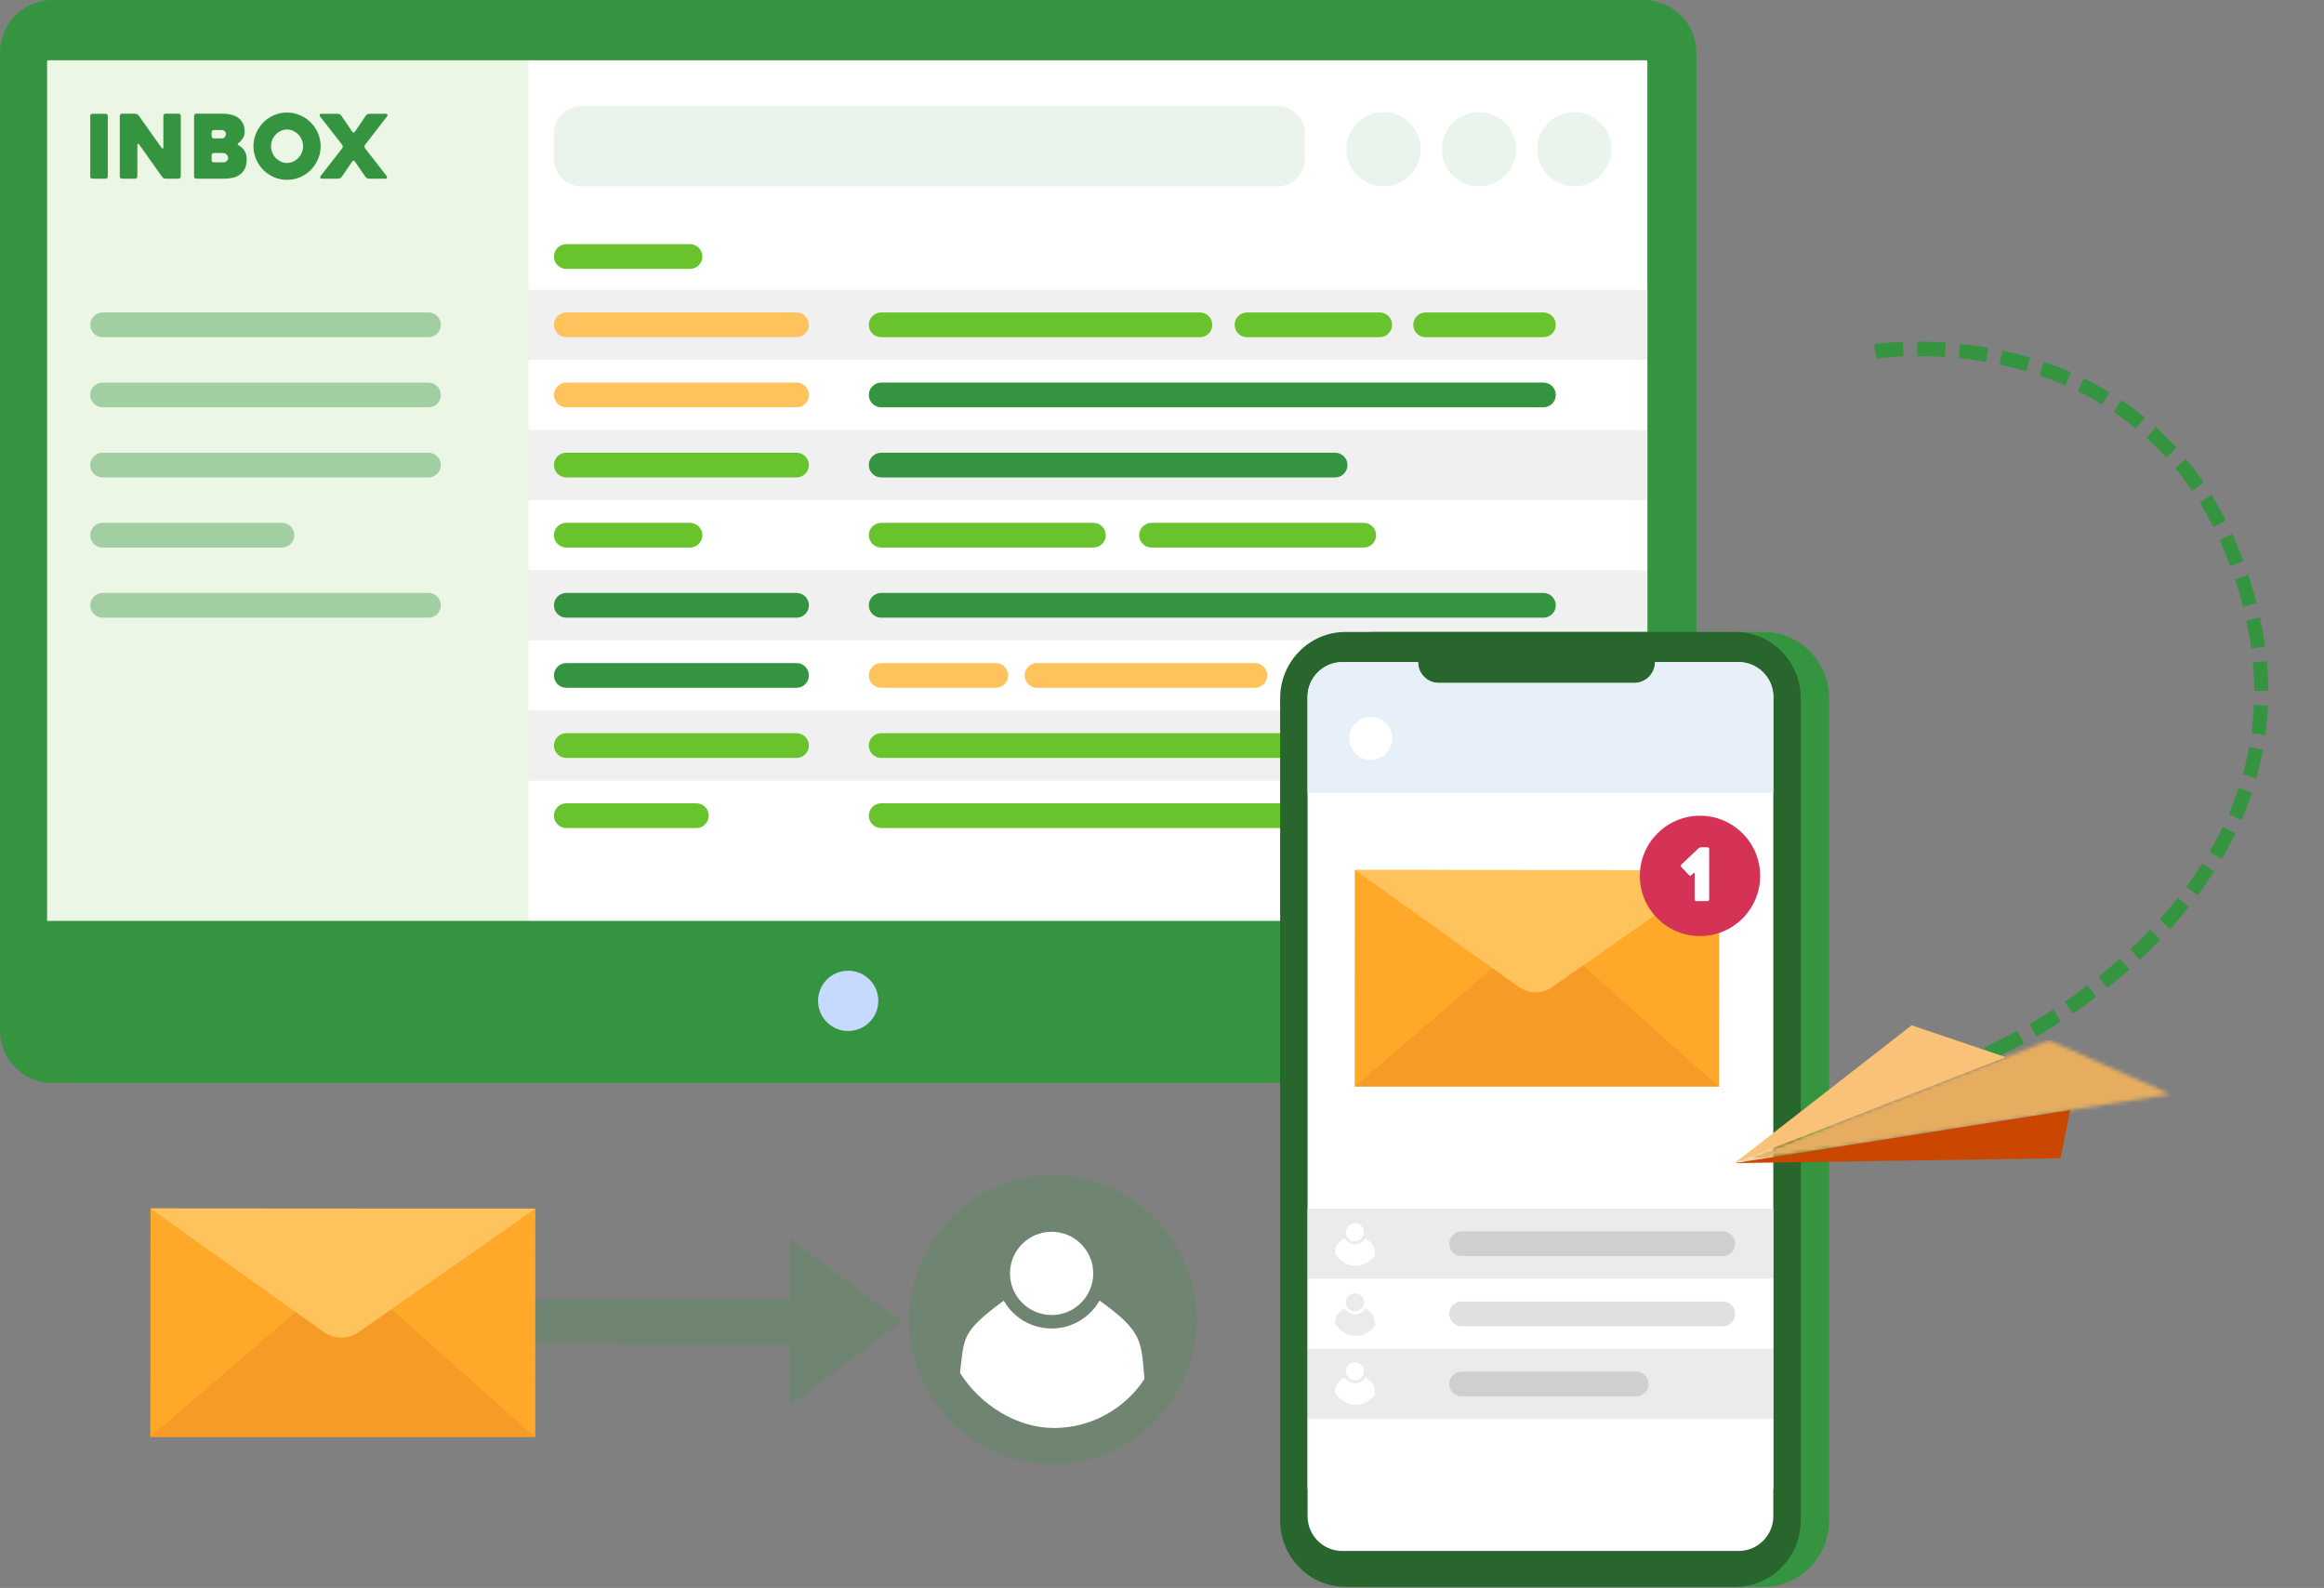 <svg xmlns="http://www.w3.org/2000/svg" width="606" height="414" viewBox="0 0 606 414" fill="none"><rect x="0" y="0" width="606" height="414" fill="#808080" stroke="none"/><path fill-rule="evenodd" clip-rule="evenodd" d="M13.718 0H428.624C436.169 0 442.342 6.173 442.342 13.718V268.633C442.342 276.178 436.169 282.351 428.624 282.351H13.718C6.173 282.351 0 276.178 0 268.633V13.718C0 6.173 6.173 0 13.718 0Z" fill="#35943F"></path><path d="M12.596 15.716H429.247C429.418 15.716 429.558 15.857 429.558 16.028V240.085H12.285V16.028C12.285 15.857 12.425 15.716 12.596 15.716Z" fill="white"></path><path fill-rule="evenodd" clip-rule="evenodd" d="M221.171 253.081C225.51 253.081 229.027 256.598 229.027 260.937C229.027 265.276 225.51 268.794 221.171 268.794C216.832 268.794 213.314 265.276 213.314 260.937C213.314 256.598 216.832 253.081 221.171 253.081Z" fill="#C6D9FF"></path><path d="M429.558 75.547H137.808V93.829H429.558V75.547Z" fill="#F0F0F0"></path><path d="M429.558 93.829H137.808V112.111H429.558V93.829Z" fill="white"></path><path d="M429.558 112.111H137.808V130.393H429.558V112.111Z" fill="#F0F0F0"></path><path d="M429.558 130.393H137.808V148.675H429.558V130.393Z" fill="white"></path><path d="M429.558 166.957H137.808V185.239H429.558V166.957Z" fill="white"></path><path d="M429.558 203.521H137.808V221.803H429.558V203.521Z" fill="white"></path><path d="M429.558 148.675H137.808V166.956H429.558V148.675Z" fill="#F0F0F0"></path><path d="M429.558 185.239H137.808V203.52H429.558V185.239Z" fill="#F0F0F0"></path><path d="M137.809 15.716H12.596V240.085H137.809V15.716Z" fill="#5AB71D" fill-opacity="0.12"></path><path fill-rule="evenodd" clip-rule="evenodd" d="M26.752 81.463H111.727C113.501 81.463 114.952 82.914 114.952 84.688C114.952 86.462 113.501 87.913 111.727 87.913H26.752C24.978 87.913 23.527 86.462 23.527 84.688C23.527 82.914 24.978 81.463 26.752 81.463Z" fill="#35943F" fill-opacity="0.4"></path><path fill-rule="evenodd" clip-rule="evenodd" d="M26.752 99.745H111.727C113.501 99.745 114.952 101.196 114.952 102.97C114.952 104.744 113.501 106.195 111.727 106.195H26.752C24.978 106.195 23.527 104.744 23.527 102.97C23.527 101.196 24.978 99.745 26.752 99.745Z" fill="#35943F" fill-opacity="0.4"></path><path fill-rule="evenodd" clip-rule="evenodd" d="M26.752 118.027H111.727C113.501 118.027 114.952 119.478 114.952 121.252V121.252C114.952 123.026 113.501 124.477 111.727 124.477H26.752C24.978 124.477 23.527 123.026 23.527 121.252V121.252C23.527 119.478 24.978 118.027 26.752 118.027Z" fill="#35943F" fill-opacity="0.4"></path><path fill-rule="evenodd" clip-rule="evenodd" d="M26.752 136.309H73.523C75.297 136.309 76.748 137.76 76.748 139.534C76.748 141.308 75.297 142.759 73.523 142.759H26.752C24.978 142.759 23.527 141.308 23.527 139.534C23.527 137.76 24.978 136.309 26.752 136.309Z" fill="#35943F" fill-opacity="0.4"></path><path fill-rule="evenodd" clip-rule="evenodd" d="M26.752 154.59H111.727C113.501 154.59 114.952 156.042 114.952 157.816C114.952 159.59 113.501 161.041 111.727 161.041H26.752C24.978 161.041 23.527 159.59 23.527 157.816C23.527 156.042 24.978 154.59 26.752 154.59Z" fill="#35943F" fill-opacity="0.4"></path><path fill-rule="evenodd" clip-rule="evenodd" d="M507.142 93.083C504.748 92.918 502.346 92.841 499.947 92.842L499.914 89.07C502.396 89.069 504.881 89.148 507.358 89.319L507.142 93.083ZM517.878 94.373C515.515 93.966 513.122 93.622 510.738 93.388L511.064 89.633C513.54 89.886 515.996 90.228 518.451 90.651L517.878 94.373ZM528.404 96.822C526.089 96.145 523.767 95.558 521.411 95.056L522.122 91.361C524.564 91.881 526.973 92.489 529.373 93.191L528.404 96.822ZM538.56 100.502C536.377 99.539 534.097 98.666 531.84 97.908L532.949 94.32C535.309 95.117 537.685 96.022 539.969 97.029L538.56 100.502ZM548.17 105.486C546.122 104.232 543.992 103.071 541.841 102.019L543.384 98.608C545.64 99.714 547.868 100.925 550.017 102.24L548.17 105.486ZM557.008 111.784L556.405 111.29L555.446 110.526C554.965 110.153 554.484 109.784 553.998 109.419L553.025 108.706C552.424 108.277 551.824 107.856 551.214 107.442L553.204 104.289L554.085 104.893L554.598 105.254L555.621 105.991L556.639 106.749L557.146 107.137L557.652 107.53L558.156 107.928L558.659 108.332L559.285 108.846L557.008 111.784ZM564.869 119.327L564.268 118.666L563.822 118.187L563.374 117.714L562.923 117.246L562.47 116.784L562.014 116.328L561.558 115.878L561.098 115.433L560.637 114.994L560.174 114.56L559.743 114.163L562.161 111.347L562.615 111.765L563.102 112.22L563.586 112.681L564.068 113.148L564.548 113.621L565.026 114.1L565.501 114.585L565.974 115.076L566.445 115.572L566.914 116.076L567.537 116.76L564.869 119.327ZM571.608 127.955L571.068 127.164L570.664 126.585L570.256 126.013L569.846 125.448L569.433 124.889L569.017 124.336L568.598 123.79L568.177 123.25L567.753 122.717L567.25 122.098L570.026 119.655L570.57 120.325L571.015 120.885L571.457 121.451L571.895 122.024L572.331 122.603L572.764 123.189L573.194 123.781L573.62 124.38L574.044 124.985L574.603 125.804L571.608 127.955ZM577.165 137.455L576.75 136.64L576.395 135.96L576.036 135.287L575.674 134.621L575.309 133.962L574.94 133.31L574.568 132.665L574.192 132.027L573.593 131.038L576.678 129.026L576.915 129.412L577.311 130.071L577.703 130.737L578.092 131.411L578.478 132.092L578.859 132.779L579.237 133.474L579.61 134.176L579.98 134.884L580.41 135.728L577.165 137.455ZM581.57 147.617L581.311 146.922L581.011 146.139L580.708 145.365L580.4 144.596L580.088 143.836L579.772 143.084L579.452 142.339L579.128 141.601L578.762 140.787L582.063 139.177L582.456 140.049L582.793 140.816L583.125 141.59L583.454 142.372L583.777 143.161L584.097 143.958L584.412 144.762L584.722 145.574L584.981 146.268L581.57 147.617ZM584.891 158.209L584.78 157.781L584.548 156.916L584.307 156.047L584.057 155.178L583.804 154.317L583.544 153.464L583.281 152.619L583.013 151.782L582.789 151.1L586.252 149.896L586.485 150.606L586.763 151.472L587.035 152.346L587.302 153.227L587.564 154.116L587.821 155.014L588.072 155.916L588.313 156.815L588.424 157.243L584.891 158.209ZM587.034 169.077L586.868 167.9L586.742 167.076L586.607 166.248L586.464 165.416L586.312 164.581L586.152 163.743L585.982 162.901L585.75 161.808L589.317 160.979L589.564 162.141L589.74 163.018L589.908 163.892L590.066 164.762L590.215 165.629L590.356 166.493L590.488 167.354L590.659 168.566L587.034 169.077ZM587.797 180.104L587.789 179.095L587.774 178.317L587.751 177.536L587.721 176.751L587.682 175.963L587.637 175.172L587.583 174.378L587.522 173.58L587.45 172.754L591.092 172.388L591.17 173.287L591.235 174.121L591.29 174.953L591.339 175.781L591.378 176.605L591.41 177.426L591.434 178.244L591.45 179.059L591.459 180.106L587.797 180.104ZM587.069 191.107L587.166 190.366L587.255 189.637L587.338 188.905L587.414 188.17L587.483 187.433L587.546 186.691L587.602 185.947L587.651 185.199L587.693 184.447L587.724 183.783L591.382 183.969L591.349 184.67L591.305 185.458L591.254 186.243L591.195 187.023L591.129 187.802L591.056 188.576L590.976 189.347L590.89 190.114L590.796 190.879L590.694 191.655L587.069 191.107ZM584.819 201.891L585.092 200.901L585.272 200.221L585.445 199.538L585.613 198.852L585.775 198.163L585.931 197.47L586.082 196.774L586.227 196.075L586.366 195.373L586.486 194.736L590.084 195.459L589.957 196.131L589.812 196.868L589.66 197.601L589.502 198.33L589.338 199.056L589.168 199.779L588.992 200.498L588.81 201.214L588.622 201.927L588.34 202.949L584.819 201.891ZM581.134 212.247L581.522 211.336L581.781 210.708L582.036 210.077L582.286 209.442L582.532 208.804L582.773 208.163L583.01 207.519L583.241 206.872L583.467 206.221L583.743 205.402L587.217 206.618L586.92 207.498L586.684 208.179L586.442 208.857L586.195 209.53L585.943 210.2L585.686 210.867L585.425 211.53L585.158 212.189L584.887 212.845L584.487 213.784L581.134 212.247ZM576.167 222.045C576.825 220.911 577.457 219.776 578.076 218.618C578.49 217.829 578.893 217.04 579.29 216.242L579.61 215.585L582.903 217.256L582.557 217.966L582.248 218.59L581.933 219.21C581.615 219.827 581.294 220.439 580.968 221.05L580.638 221.657C580.206 222.438 579.768 223.213 579.32 223.985L576.167 222.045ZM570.117 231.193C571.567 229.228 572.95 227.229 574.264 225.164L577.337 227.234C575.98 229.371 574.545 231.445 573.045 233.478L570.117 231.193ZM563.172 239.667C564.8 237.862 566.382 236.001 567.893 234.092L570.742 236.48C569.178 238.452 567.55 240.372 565.867 242.237L563.172 239.667ZM555.489 247.478C557.266 245.813 559 244.106 560.685 242.343L563.307 244.994C561.572 246.805 559.795 248.557 557.968 250.269L555.489 247.478ZM547.208 254.633C549.108 253.109 550.966 251.549 552.793 249.932L555.195 252.795C553.324 254.451 551.421 256.05 549.474 257.611L547.208 254.633ZM538.431 261.139C540.246 260.073 542.613 258.18 544.336 256.872L546.524 259.911C544.759 261.251 542.334 263.189 540.475 264.281L538.431 261.139ZM529.216 266.964C531.266 265.786 533.448 264.492 535.402 263.163L537.379 266.351C535.284 267.701 533.181 269.016 531.023 270.257L529.216 266.964ZM517.404 273.168C517.821 272.973 525.65 268.933 526.056 268.717L527.752 272.071C527.311 272.308 519.439 276.368 518.985 276.581L517.404 273.168ZM496.352 92.91C493.995 92.999 491.589 93.156 489.252 93.487L489.262 93.486L488.692 89.756C491.146 89.395 493.715 89.234 496.189 89.14L496.352 92.91Z" fill="#35943F"></path><path fill-rule="evenodd" clip-rule="evenodd" d="M151.55 27.655H333.141C337.051 27.655 340.25 30.854 340.25 34.764V41.467C340.25 45.377 337.051 48.576 333.141 48.576H151.55C147.64 48.576 144.441 45.377 144.441 41.467V34.764C144.441 30.854 147.64 27.655 151.55 27.655Z" fill="#35943F" fill-opacity="0.1"></path><path fill-rule="evenodd" clip-rule="evenodd" d="M147.666 81.463H207.703C209.477 81.463 210.928 82.914 210.928 84.688C210.928 86.462 209.477 87.913 207.703 87.913H147.666C145.892 87.913 144.441 86.462 144.441 84.688C144.441 82.914 145.892 81.463 147.666 81.463Z" fill="#FFC35E"></path><path fill-rule="evenodd" clip-rule="evenodd" d="M229.773 81.463H312.893C314.667 81.463 316.118 82.914 316.118 84.688C316.118 86.462 314.667 87.913 312.893 87.913H229.773C227.999 87.913 226.547 86.462 226.547 84.688C226.547 82.914 227.999 81.463 229.773 81.463Z" fill="#68C32D"></path><path fill-rule="evenodd" clip-rule="evenodd" d="M147.666 99.745H207.703C209.477 99.745 210.928 101.196 210.928 102.97C210.928 104.744 209.477 106.195 207.703 106.195H147.666C145.892 106.195 144.441 104.744 144.441 102.97C144.441 101.196 145.892 99.745 147.666 99.745Z" fill="#FFC35E"></path><path fill-rule="evenodd" clip-rule="evenodd" d="M147.666 118.027H207.703C209.477 118.027 210.928 119.478 210.928 121.252V121.252C210.928 123.026 209.477 124.477 207.703 124.477H147.666C145.892 124.477 144.441 123.026 144.441 121.252V121.252C144.441 119.478 145.892 118.027 147.666 118.027Z" fill="#68C32D"></path><path fill-rule="evenodd" clip-rule="evenodd" d="M147.666 136.309H179.919C181.693 136.309 183.145 137.76 183.145 139.534C183.145 141.308 181.693 142.759 179.919 142.759H147.666C145.892 142.759 144.441 141.308 144.441 139.534C144.441 137.76 145.892 136.309 147.666 136.309Z" fill="#68C32D"></path><path fill-rule="evenodd" clip-rule="evenodd" d="M147.666 154.59H207.703C209.477 154.59 210.928 156.042 210.928 157.816C210.928 159.59 209.477 161.041 207.703 161.041H147.666C145.892 161.041 144.441 159.59 144.441 157.816C144.441 156.042 145.892 154.59 147.666 154.59Z" fill="#35943F"></path><path fill-rule="evenodd" clip-rule="evenodd" d="M147.666 172.872H207.703C209.477 172.872 210.928 174.324 210.928 176.098C210.928 177.872 209.477 179.323 207.703 179.323H147.666C145.892 179.323 144.441 177.872 144.441 176.098C144.441 174.324 145.892 172.872 147.666 172.872Z" fill="#35943F"></path><path fill-rule="evenodd" clip-rule="evenodd" d="M147.666 191.154H207.703C209.477 191.154 210.928 192.606 210.928 194.38V194.38C210.928 196.154 209.477 197.605 207.703 197.605H147.666C145.892 197.605 144.441 196.154 144.441 194.38V194.38C144.441 192.606 145.892 191.154 147.666 191.154Z" fill="#68C32D"></path><path fill-rule="evenodd" clip-rule="evenodd" d="M147.666 209.437H181.579C183.353 209.437 184.804 210.888 184.804 212.662V212.662C184.804 214.436 183.353 215.887 181.579 215.887H147.666C145.892 215.887 144.441 214.436 144.441 212.662V212.662C144.441 210.888 145.892 209.437 147.666 209.437Z" fill="#68C32D"></path><path fill-rule="evenodd" clip-rule="evenodd" d="M229.773 99.745H402.464C404.238 99.745 405.689 101.196 405.689 102.97C405.689 104.744 404.238 106.195 402.464 106.195H229.773C227.999 106.195 226.547 104.744 226.547 102.97C226.547 101.196 227.999 99.745 229.773 99.745Z" fill="#35943F"></path><path fill-rule="evenodd" clip-rule="evenodd" d="M229.773 118.027H348.141C349.915 118.027 351.367 119.478 351.367 121.252V121.252C351.367 123.026 349.915 124.477 348.141 124.477H229.773C227.999 124.477 226.547 123.026 226.547 121.252V121.252C226.547 119.478 227.999 118.027 229.773 118.027Z" fill="#35943F"></path><path fill-rule="evenodd" clip-rule="evenodd" d="M229.773 136.309H285.11C286.884 136.309 288.335 137.76 288.335 139.534C288.335 141.308 286.884 142.759 285.11 142.759H229.773C227.999 142.759 226.547 141.308 226.547 139.534C226.547 137.76 227.999 136.309 229.773 136.309Z" fill="#68C32D"></path><path fill-rule="evenodd" clip-rule="evenodd" d="M229.773 154.59H402.464C404.238 154.59 405.689 156.042 405.689 157.816C405.689 159.59 404.238 161.041 402.464 161.041H229.773C227.999 161.041 226.547 159.59 226.547 157.816C226.547 156.042 227.999 154.59 229.773 154.59Z" fill="#35943F"></path><path fill-rule="evenodd" clip-rule="evenodd" d="M229.773 172.872H259.677C261.451 172.872 262.902 174.324 262.902 176.098C262.902 177.872 261.451 179.323 259.677 179.323H229.773C227.999 179.323 226.547 177.872 226.547 176.098C226.547 174.324 227.999 172.872 229.773 172.872Z" fill="#FFC35E"></path><path fill-rule="evenodd" clip-rule="evenodd" d="M229.773 191.154H402.464C404.238 191.154 405.689 192.606 405.689 194.38V194.38C405.689 196.154 404.238 197.605 402.464 197.605H229.773C227.999 197.605 226.547 196.154 226.547 194.38V194.38C226.547 192.606 227.999 191.154 229.773 191.154Z" fill="#68C32D"></path><path fill-rule="evenodd" clip-rule="evenodd" d="M229.773 209.437H402.464C404.238 209.437 405.689 210.888 405.689 212.662V212.662C405.689 214.436 404.238 215.887 402.464 215.887H229.773C227.999 215.887 226.547 214.436 226.547 212.662V212.662C226.547 210.888 227.999 209.437 229.773 209.437Z" fill="#68C32D"></path><path fill-rule="evenodd" clip-rule="evenodd" d="M358.168 164.771H459.982C469.315 164.771 476.95 172.54 476.95 182.037V396.44C476.95 405.936 469.314 413.707 459.982 413.707H358.168C348.834 413.707 341.199 405.936 341.199 396.44V182.037C341.199 172.54 348.834 164.771 358.168 164.771Z" fill="#35943F"></path><path fill-rule="evenodd" clip-rule="evenodd" d="M350.774 164.771H452.588C461.921 164.771 469.557 172.54 469.557 182.037V396.44C469.557 405.936 461.921 413.707 452.588 413.707H350.774C341.441 413.707 333.806 405.936 333.806 396.44V182.037C333.806 172.54 341.441 164.771 350.774 164.771Z" fill="#28662E"></path><path fill-rule="evenodd" clip-rule="evenodd" d="M349.974 172.633C345.031 172.633 340.958 176.707 340.958 181.649V395.346C340.958 400.289 345.031 404.362 349.974 404.362H453.389C458.332 404.362 462.405 400.289 462.405 395.346V181.649C462.405 176.706 458.331 172.633 453.389 172.633H431.566C431.566 175.623 429.12 178.069 426.131 178.069H375.194C372.205 178.069 369.759 175.623 369.759 172.633H349.974Z" fill="white"></path><path fill-rule="evenodd" clip-rule="evenodd" d="M349.974 172.633C345.031 172.633 340.958 176.707 340.958 181.649V206.691H462.405V181.649C462.405 176.706 458.332 172.633 453.389 172.633H431.566C431.566 175.623 429.121 178.069 426.131 178.069H375.194C372.205 178.069 369.759 175.623 369.759 172.633H349.974Z" fill="#E7EFF9"></path><path fill-rule="evenodd" clip-rule="evenodd" d="M357.449 186.933C354.357 186.933 351.851 189.439 351.851 192.53C351.851 195.622 354.357 198.128 357.449 198.128C360.54 198.128 363.046 195.622 363.046 192.53C363.046 189.439 360.54 186.933 357.449 186.933Z" fill="white"></path><path fill-rule="evenodd" clip-rule="evenodd" d="M147.666 63.652H179.919C181.693 63.652 183.145 65.103 183.145 66.877C183.145 68.651 181.693 70.103 179.919 70.103H147.666C145.892 70.103 144.441 68.651 144.441 66.877C144.441 65.103 145.892 63.652 147.666 63.652Z" fill="#68C32D"></path><path fill-rule="evenodd" clip-rule="evenodd" d="M300.268 136.309H355.605C357.379 136.309 358.831 137.76 358.831 139.534C358.831 141.308 357.379 142.759 355.605 142.759H300.268C298.494 142.759 297.043 141.308 297.043 139.534C297.043 137.76 298.494 136.309 300.268 136.309Z" fill="#68C32D"></path><path fill-rule="evenodd" clip-rule="evenodd" d="M270.411 172.872H327.23C329.004 172.872 330.455 174.324 330.455 176.098C330.455 177.872 329.004 179.323 327.23 179.323H270.411C268.637 179.323 267.186 177.872 267.186 176.098C267.186 174.324 268.637 172.872 270.411 172.872Z" fill="#FFC35E"></path><path fill-rule="evenodd" clip-rule="evenodd" d="M360.76 29.225C366.105 29.225 370.439 33.558 370.439 38.904C370.439 44.249 366.105 48.582 360.76 48.582C355.414 48.582 351.081 44.249 351.081 38.904C351.081 33.558 355.414 29.225 360.76 29.225Z" fill="#35943F" fill-opacity="0.1"></path><path fill-rule="evenodd" clip-rule="evenodd" d="M385.64 29.225C390.986 29.225 395.319 33.558 395.319 38.904C395.319 44.249 390.986 48.582 385.64 48.582C380.295 48.582 375.962 44.249 375.962 38.904C375.962 33.558 380.295 29.225 385.64 29.225Z" fill="#35943F" fill-opacity="0.1"></path><path fill-rule="evenodd" clip-rule="evenodd" d="M410.521 29.225C415.867 29.225 420.2 33.558 420.2 38.904C420.2 44.249 415.867 48.582 410.521 48.582C405.176 48.582 400.842 44.249 400.842 38.904C400.842 33.558 405.176 29.225 410.521 29.225Z" fill="#35943F" fill-opacity="0.1"></path><path d="M448.228 226.865H353.331V283.312H448.228V226.865Z" fill="#F69B25"></path><path fill-rule="evenodd" clip-rule="evenodd" d="M448.208 283.345L401.505 241.703L353.311 283.279L353.35 226.832L448.248 226.898L448.208 283.345Z" fill="#FFA829"></path><path fill-rule="evenodd" clip-rule="evenodd" d="M448.248 226.898L405.139 257.066C402.107 259.454 398.259 259.125 395.599 257.001L353.351 226.832L448.248 226.898Z" fill="#FFC35E"></path><path d="M139.568 315.075H39.231V374.7H139.568V315.075Z" fill="#F69B25"></path><path fill-rule="evenodd" clip-rule="evenodd" d="M139.527 374.7L90.167 330.766L39.231 374.63L39.273 315.075L139.568 315.145L139.527 374.7Z" fill="#FFA829"></path><path fill-rule="evenodd" clip-rule="evenodd" d="M139.568 315.145L93.989 346.98C90.783 349.499 86.714 349.153 83.902 346.911L39.231 315.075L139.568 315.145Z" fill="#FFC35E"></path><path d="M462.405 315.124H340.958V333.406H462.405V315.124Z" fill="#EBEBEB"></path><path d="M462.405 333.406H340.958V351.688H462.405V333.406Z" fill="white"></path><path d="M462.405 351.688H340.958V369.97H462.405V351.688Z" fill="#EBEBEB"></path><path d="M462.405 369.97H340.958V388.252H462.405V369.97Z" fill="white"></path><path fill-rule="evenodd" clip-rule="evenodd" d="M381.122 321.04H449.244C451.018 321.04 452.469 322.491 452.469 324.265C452.469 326.039 451.018 327.49 449.244 327.49H381.122C379.348 327.49 377.897 326.039 377.897 324.265C377.897 322.491 379.348 321.04 381.122 321.04Z" fill="#333333" fill-opacity="0.15"></path><path fill-rule="evenodd" clip-rule="evenodd" d="M381.122 339.322H449.244C451.018 339.322 452.469 340.773 452.469 342.547C452.469 344.321 451.018 345.772 449.244 345.772H381.122C379.348 345.772 377.897 344.321 377.897 342.547C377.897 340.773 379.348 339.322 381.122 339.322Z" fill="#333333" fill-opacity="0.15"></path><path fill-rule="evenodd" clip-rule="evenodd" d="M381.122 357.604H426.631C428.405 357.604 429.856 359.055 429.856 360.829C429.856 362.603 428.405 364.055 426.631 364.055H381.122C379.348 364.055 377.897 362.603 377.897 360.829C377.897 359.055 379.348 357.604 381.122 357.604Z" fill="#333333" fill-opacity="0.15"></path><path fill-rule="evenodd" clip-rule="evenodd" d="M274.526 306.42C253.812 306.42 237.02 323.283 237.02 344.086C237.02 364.889 253.812 381.753 274.526 381.753C295.24 381.753 312.033 364.889 312.033 344.086C312.033 323.283 295.241 306.42 274.526 306.42Z" fill="#35943F" fill-opacity="0.21"></path><path fill-rule="evenodd" clip-rule="evenodd" d="M250.326 357.943C255.582 366.234 265.058 372.302 274.815 372.302C284.572 372.302 293.388 367.239 298.422 359.511C297.535 349.732 298.147 347.233 286.708 339.085C284.239 343.429 279.57 346.359 274.216 346.359C268.869 346.359 264.204 343.436 261.732 339.102C250.481 347.417 251.488 348.698 250.326 357.943Z" fill="white"></path><path fill-rule="evenodd" clip-rule="evenodd" d="M274.216 321.145C268.222 321.145 263.363 326.004 263.363 331.998C263.363 337.992 268.222 342.851 274.216 342.851C280.21 342.851 285.069 337.992 285.069 331.998C285.069 326.004 280.21 321.145 274.216 321.145Z" fill="white"></path><path fill-rule="evenodd" clip-rule="evenodd" d="M348.126 326.898C349.265 328.695 351.319 330.01 353.434 330.01C355.549 330.01 357.46 328.913 358.551 327.238C358.358 325.118 358.491 324.576 356.012 322.81C355.477 323.752 354.465 324.387 353.304 324.387C352.145 324.387 351.134 323.753 350.598 322.814C348.159 324.616 348.378 324.894 348.126 326.898Z" fill="white"></path><path fill-rule="evenodd" clip-rule="evenodd" d="M353.304 318.922C352.005 318.922 350.951 319.975 350.951 321.274C350.951 322.573 352.005 323.627 353.304 323.627C354.603 323.627 355.656 322.573 355.656 321.274C355.656 319.975 354.603 318.922 353.304 318.922Z" fill="white"></path><path fill-rule="evenodd" clip-rule="evenodd" d="M348.126 345.17C349.265 346.967 351.319 348.283 353.434 348.283C355.549 348.283 357.46 347.185 358.551 345.51C358.358 343.39 358.491 342.849 356.012 341.082C355.477 342.024 354.465 342.659 353.304 342.659C352.145 342.659 351.134 342.026 350.598 341.086C348.159 342.889 348.378 343.166 348.126 345.17Z" fill="#EBEBEB"></path><path fill-rule="evenodd" clip-rule="evenodd" d="M353.304 337.194C352.005 337.194 350.951 338.247 350.951 339.546C350.951 340.846 352.005 341.899 353.304 341.899C354.603 341.899 355.656 340.846 355.656 339.546C355.656 338.247 354.603 337.194 353.304 337.194Z" fill="#EBEBEB"></path><path fill-rule="evenodd" clip-rule="evenodd" d="M348.126 363.122C349.265 364.919 351.319 366.234 353.434 366.234C355.549 366.234 357.46 365.137 358.551 363.462C358.358 361.342 358.491 360.8 356.012 359.034C355.477 359.976 354.465 360.611 353.304 360.611C352.145 360.611 351.134 359.977 350.598 359.038C348.159 360.84 348.378 361.118 348.126 363.122Z" fill="white"></path><path fill-rule="evenodd" clip-rule="evenodd" d="M353.304 355.146C352.005 355.146 350.951 356.199 350.951 357.498C350.951 358.797 352.005 359.85 353.304 359.85C354.603 359.85 355.656 358.797 355.656 357.498C355.656 356.199 354.603 355.146 353.304 355.146Z" fill="white"></path><path fill-rule="evenodd" clip-rule="evenodd" d="M139.568 350.408L206.017 350.449V366.365L235.097 344.567L206.017 322.769V338.685L139.568 338.644V350.408Z" fill="#35943F" fill-opacity="0.21"></path><path fill-rule="evenodd" clip-rule="evenodd" d="M325.161 81.463H359.773C361.547 81.463 362.998 82.914 362.998 84.688C362.998 86.462 361.547 87.913 359.773 87.913H325.161C323.387 87.913 321.936 86.462 321.936 84.688C321.936 82.914 323.387 81.463 325.161 81.463Z" fill="#68C32D"></path><path fill-rule="evenodd" clip-rule="evenodd" d="M371.737 81.463H402.464C404.238 81.463 405.689 82.914 405.689 84.688C405.689 86.462 404.238 87.913 402.464 87.913H371.737C369.963 87.913 368.512 86.462 368.512 84.688C368.511 82.914 369.963 81.463 371.737 81.463Z" fill="#68C32D"></path><path fill-rule="evenodd" clip-rule="evenodd" d="M443.291 212.675C451.955 212.675 458.979 219.698 458.979 228.362C458.979 237.027 451.955 244.05 443.291 244.05C434.627 244.05 427.603 237.027 427.603 228.362C427.603 219.698 434.627 212.675 443.291 212.675Z" fill="#D53356"></path><path d="M445.685 221.352V234.476C445.685 234.604 445.641 234.713 445.552 234.802C445.462 234.892 445.354 234.936 445.226 234.936H442.352C442.224 234.936 442.115 234.891 442.026 234.802C441.936 234.713 441.892 234.604 441.892 234.476V227.828C441.892 227.7 441.86 227.62 441.796 227.588C441.732 227.556 441.656 227.585 441.566 227.674C441.464 227.764 441.371 227.85 441.288 227.933C441.205 228.016 441.125 228.096 441.049 228.173C440.959 228.262 440.854 228.307 440.733 228.307C440.612 228.307 440.506 228.256 440.417 228.153L438.424 226.046C438.334 225.956 438.29 225.848 438.29 225.72C438.29 225.592 438.341 225.484 438.443 225.394L442.869 221.198C442.958 221.109 443.08 221.035 443.233 220.978C443.386 220.92 443.527 220.892 443.654 220.892H445.226C445.353 220.892 445.462 220.936 445.552 221.026C445.641 221.116 445.685 221.224 445.685 221.352Z" fill="white"></path><path d="M27.557 46.587H24.08C23.911 46.587 23.777 46.533 23.677 46.425C23.577 46.317 23.527 46.186 23.527 46.031V30.223C23.527 30.069 23.577 29.938 23.677 29.83C23.777 29.722 23.911 29.668 24.08 29.668H27.557C27.71 29.668 27.841 29.722 27.948 29.83C28.056 29.938 28.11 30.069 28.11 30.223V46.031C28.11 46.186 28.056 46.317 27.948 46.425C27.841 46.533 27.71 46.587 27.557 46.587Z" fill="#35943F"></path><path d="M47.135 30.2V46.031C47.135 46.186 47.081 46.317 46.973 46.425C46.865 46.533 46.734 46.587 46.58 46.587H43.161C43.008 46.587 42.846 46.541 42.676 46.448C42.507 46.355 42.376 46.248 42.284 46.124L36.256 37.63C36.163 37.506 36.066 37.456 35.967 37.479C35.866 37.502 35.817 37.591 35.817 37.745V46.031C35.817 46.186 35.762 46.317 35.654 46.425C35.545 46.533 35.413 46.587 35.258 46.587H31.792C31.637 46.587 31.505 46.533 31.397 46.425C31.288 46.317 31.234 46.186 31.234 46.031V30.2C31.234 30.046 31.288 29.915 31.396 29.806C31.504 29.699 31.635 29.645 31.79 29.645H35.261C35.415 29.645 35.577 29.687 35.747 29.772C35.917 29.857 36.048 29.961 36.141 30.084L42.158 38.579C42.251 38.703 42.347 38.756 42.448 38.741C42.548 38.726 42.598 38.64 42.598 38.486V30.2C42.598 30.046 42.652 29.915 42.76 29.806C42.868 29.699 42.999 29.645 43.154 29.645H46.579C46.733 29.645 46.864 29.699 46.972 29.806C47.08 29.915 47.135 30.046 47.135 30.2Z" fill="#35943F"></path><path d="M62.202 37.861C62.448 38 62.695 38.17 62.942 38.37C63.189 38.571 63.417 38.818 63.625 39.111C63.834 39.404 64.003 39.744 64.134 40.129C64.265 40.515 64.331 40.955 64.331 41.449C64.331 42.452 64.173 43.281 63.857 43.937C63.54 44.593 63.112 45.117 62.572 45.511C62.032 45.904 61.411 46.182 60.709 46.344C60.007 46.506 59.27 46.587 58.499 46.587H51.162C51.007 46.587 50.876 46.533 50.768 46.425C50.66 46.317 50.606 46.186 50.606 46.031V30.2C50.606 30.046 50.66 29.915 50.768 29.806C50.876 29.699 51.007 29.645 51.162 29.645H58.151C58.892 29.645 59.602 29.726 60.281 29.888C60.96 30.049 61.557 30.316 62.075 30.686C62.591 31.056 63.008 31.539 63.325 32.133C63.641 32.727 63.799 33.456 63.799 34.32C63.799 35.014 63.625 35.616 63.278 36.126C62.931 36.635 62.557 37.036 62.156 37.329C61.878 37.53 61.893 37.707 62.202 37.861ZM55.744 36.079H57.897C58.205 36.079 58.452 35.96 58.638 35.72C58.823 35.481 58.915 35.215 58.915 34.922C58.915 34.644 58.803 34.405 58.58 34.204C58.356 34.004 58.144 33.904 57.943 33.904H55.744C55.59 33.904 55.459 33.958 55.351 34.066C55.243 34.174 55.189 34.305 55.189 34.459V35.523C55.189 35.678 55.243 35.809 55.351 35.917C55.459 36.025 55.59 36.079 55.744 36.079ZM58.175 39.898H55.744C55.59 39.898 55.459 39.952 55.351 40.06C55.243 40.168 55.189 40.299 55.189 40.453V41.772C55.189 41.927 55.243 42.058 55.351 42.166C55.459 42.274 55.59 42.328 55.744 42.328H58.337C58.614 42.328 58.876 42.212 59.123 41.981C59.37 41.749 59.494 41.48 59.494 41.17C59.494 40.893 59.374 40.611 59.135 40.326C58.896 40.041 58.576 39.898 58.175 39.898Z" fill="#35943F"></path><path d="M66.09 38.116C66.09 36.912 66.321 35.778 66.784 34.714C67.247 33.649 67.872 32.719 68.659 31.925C69.446 31.13 70.371 30.501 71.436 30.039C72.501 29.576 73.635 29.344 74.838 29.344C76.042 29.344 77.176 29.576 78.24 30.039C79.305 30.501 80.235 31.13 81.029 31.925C81.824 32.719 82.453 33.649 82.915 34.714C83.378 35.778 83.61 36.912 83.61 38.116C83.61 39.319 83.378 40.453 82.915 41.518C82.453 42.583 81.824 43.513 81.029 44.307C80.235 45.102 79.305 45.73 78.24 46.193C77.176 46.656 76.042 46.888 74.838 46.888C73.635 46.888 72.501 46.656 71.436 46.193C70.371 45.73 69.446 45.102 68.659 44.307C67.872 43.513 67.247 42.583 66.784 41.518C66.321 40.453 66.09 39.319 66.09 38.116ZM70.672 38.116C70.672 38.703 70.78 39.258 70.997 39.782C71.212 40.307 71.509 40.77 71.887 41.171C72.265 41.572 72.709 41.892 73.218 42.132C73.728 42.371 74.267 42.49 74.838 42.49C75.409 42.49 75.95 42.371 76.459 42.132C76.968 41.892 77.415 41.572 77.801 41.171C78.187 40.77 78.487 40.307 78.704 39.782C78.92 39.258 79.028 38.703 79.028 38.116C79.028 37.545 78.92 36.993 78.704 36.461C78.487 35.929 78.187 35.466 77.801 35.072C77.415 34.679 76.968 34.363 76.459 34.123C75.95 33.884 75.409 33.764 74.838 33.764C74.268 33.764 73.728 33.884 73.218 34.123C72.709 34.363 72.265 34.679 71.887 35.072C71.509 35.466 71.212 35.929 70.997 36.461C70.78 36.993 70.672 37.545 70.672 38.116Z" fill="#35943F"></path><path d="M89.235 37.768L83.426 30.316C83.333 30.193 83.31 30.054 83.356 29.899C83.403 29.745 83.503 29.668 83.657 29.668H88.101C88.255 29.668 88.417 29.715 88.587 29.807C88.756 29.899 88.888 30.008 88.981 30.131L91.874 34.366C91.966 34.49 92.074 34.551 92.198 34.551C92.321 34.551 92.429 34.49 92.522 34.366C93.016 33.672 93.505 32.958 93.992 32.225C94.478 31.493 94.952 30.787 95.415 30.108C95.507 29.984 95.638 29.88 95.809 29.795C95.978 29.71 96.14 29.667 96.294 29.667H100.715C100.901 29.667 101.008 29.745 101.04 29.899C101.07 30.053 101.04 30.192 100.947 30.315L95.184 37.768C95.091 37.892 95.045 38.038 95.045 38.208C95.045 38.377 95.091 38.524 95.184 38.647L100.831 45.915C100.924 46.039 100.943 46.181 100.889 46.343C100.835 46.505 100.731 46.586 100.577 46.586H96.179C96.025 46.586 95.863 46.54 95.693 46.447C95.523 46.354 95.392 46.247 95.299 46.123L92.522 42.073C92.43 41.949 92.321 41.887 92.198 41.887C92.074 41.887 91.967 41.949 91.874 42.073L89.097 46.123C89.004 46.247 88.873 46.354 88.703 46.447C88.533 46.54 88.371 46.586 88.217 46.586H83.819C83.665 46.586 83.565 46.505 83.518 46.343C83.472 46.181 83.495 46.038 83.588 45.915L89.235 38.647C89.328 38.524 89.374 38.378 89.374 38.208C89.374 38.039 89.328 37.892 89.235 37.768Z" fill="#35943F"></path><mask id="mask0_1067_1681" style="mask-type:luminance" maskUnits="userSpaceOnUse" x="452" y="271" width="114" height="33"><path d="M452.309 303.25L565.927 285.283L534.333 271.216L452.309 303.25Z" fill="white"></path></mask><g mask="url(#mask0_1067_1681)"><path d="M565.927 271.216H452.309V303.25H565.927V271.216Z" fill="#E6AD60"></path></g><path d="M452.309 303.25L498.474 267.311L523.039 275.625L452.309 303.25Z" fill="#F9C278"></path><path d="M539.798 289.412L537.311 301.977L452.309 303.25L539.798 289.412Z" fill="#CB4700"></path></svg>
